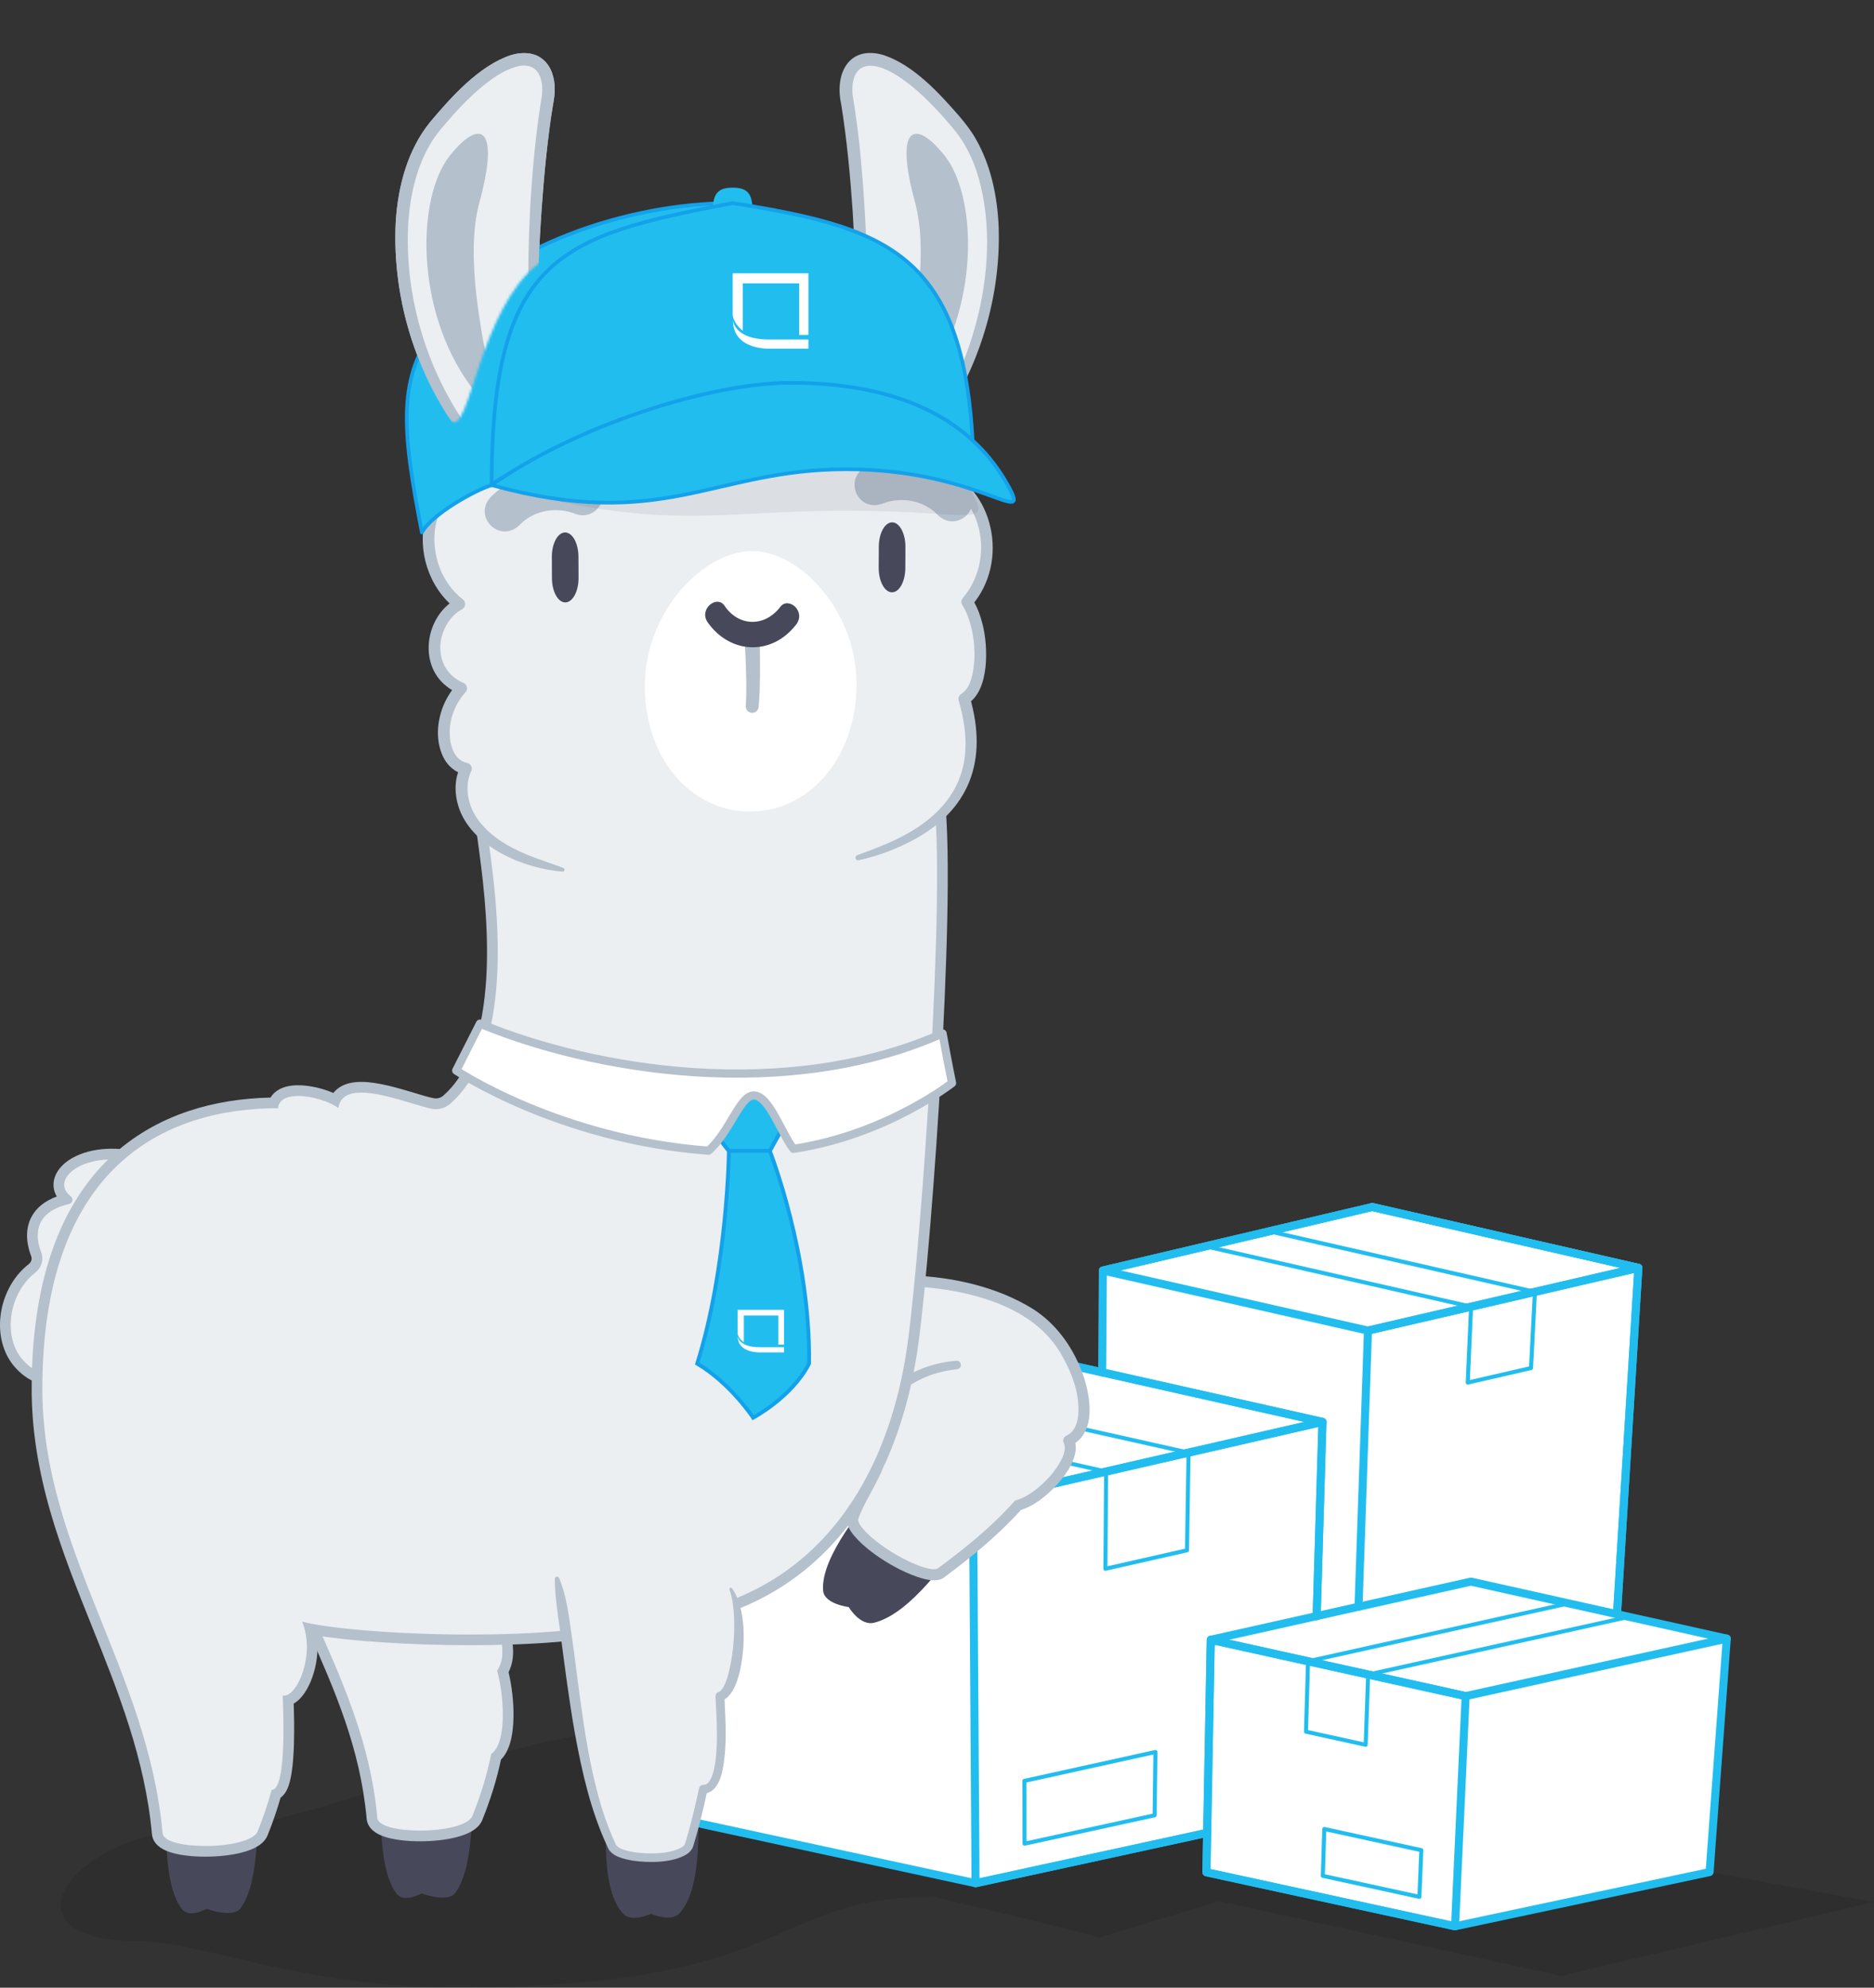 <svg width="747" height="792" viewBox="0 0 747 792" fill="none" xmlns="http://www.w3.org/2000/svg">
<rect x="0" y="0" width="747" height="792" fill="#333333" stroke="none"/>
<g clip-path="url(#clip0_9935_3234)">
<path opacity="0.1" d="M274.232 725.949C258.096 725.949 252.316 687.793 237.048 690.345C172.484 701.153 116.664 729.405 77.928 729.405C30.032 729.405 -3.156 773.485 55.719 773.485C80.279 773.485 119.22 791.869 181.86 791.869C318.572 791.869 304.176 755.801 372.38 755.801C421.608 767.529 438.256 771.953 438.256 771.953L485.932 757.553L622.272 787.273L746.968 757.861L681.464 745.925L579.996 767.529L480.896 746.009L481.188 730.293L388.868 750.369L274.232 725.949Z" fill="black"/>
<path d="M389.5 750.517L274.5 726.517L276.5 618.017L330.5 560.017L416.5 542.517L439.5 546.017V506.517L547.5 480.517L652.5 505.517L644.5 642.517L687.5 653.017L681.5 746.017L579 767.017L481.5 746.017V730.017L389.5 750.517Z" fill="white"/>
<path d="M644.555 643.169V643.165L653.079 505.177V505.173L546.979 480.929L505.895 490.613L500.035 491.993L439.615 506.233V506.237L439.335 546.801V546.805" stroke="#22BDEF" stroke-width="3.2" stroke-linecap="round" stroke-linejoin="round"/>
<path d="M653.079 505.177H653.071L611.835 514.741H611.831L586.407 520.637L545.291 530.173L541.519 640.201" stroke="#22BDEF" stroke-width="3.2" stroke-linecap="round" stroke-linejoin="round"/>
<path d="M644.555 643.169V643.165L653.079 505.177V505.173L546.979 480.929" stroke="#22BDEF" stroke-width="3.2" stroke-linecap="round" stroke-linejoin="round"/>
<path d="M610.279 545.097L611.835 514.741L586.407 520.637L585.055 550.885L610.279 545.097Z" stroke="#22BDEF" stroke-width="1.6" stroke-linecap="round" stroke-linejoin="round"/>
<path d="M545.291 530.173L439.615 506.237L546.979 480.929L653.079 505.177L545.291 530.173Z" stroke="#22BDEF" stroke-width="3.2" stroke-linecap="round" stroke-linejoin="round"/>
<path d="M586.407 520.637L611.835 514.741L505.891 490.613L480.567 496.585L586.407 520.637Z" stroke="#22BDEF" stroke-width="1.6" stroke-linecap="round" stroke-linejoin="round"/>
<path d="M481.186 730.293L388.866 750.369L255.502 721.537L248.906 567.609L301.666 555.245L315.702 551.953L334.346 547.581H334.35L387.45 535.137L439.334 546.801V546.805L527.15 566.549L524.838 643.929" stroke="#22BDEF" stroke-width="3.2" stroke-linecap="round" stroke-linejoin="round"/>
<path d="M481.186 730.293L388.866 750.369L387.866 598.501L439.062 586.757L440.91 586.333H440.914L456.386 582.781L473.77 578.793L527.15 566.549L524.838 643.929" stroke="#22BDEF" stroke-width="3.2" stroke-linecap="round" stroke-linejoin="round"/>
<path d="M473.147 617.717L473.771 578.793L440.915 586.333L440.631 625.081L473.147 617.717Z" stroke="#22BDEF" stroke-width="1.6" stroke-linecap="round" stroke-linejoin="round"/>
<path d="M460.246 723.301L460.57 698.081L408.366 709.585L408.398 734.621L460.246 723.301Z" stroke="#22BDEF" stroke-width="1.6" stroke-linecap="round" stroke-linejoin="round"/>
<path d="M387.866 598.501L248.902 567.609L387.45 535.137L527.154 566.549L387.866 598.501Z" stroke="#22BDEF" stroke-width="3.2" stroke-linecap="round" stroke-linejoin="round"/>
<path d="M440.914 586.333L473.77 578.793L334.346 547.585L301.666 555.245L440.914 586.333Z" stroke="#22BDEF" stroke-width="1.6" stroke-linecap="round" stroke-linejoin="round"/>
<path d="M482.627 653.361H482.623L481.187 730.293L480.895 746.009L579.995 767.529L681.463 745.925L688.311 652.917V652.913L688.087 652.865L688.027 652.853" stroke="#22BDEF" stroke-width="3.2" stroke-linecap="round" stroke-linejoin="round"/>
<path d="M480.895 746.009L579.995 767.529L584.223 675.805L545.367 667.221L524.283 662.565L521.407 661.929H521.403L482.627 653.361H482.623L481.187 730.293L480.895 746.009Z" stroke="#22BDEF" stroke-width="3.2" stroke-linecap="round" stroke-linejoin="round"/>
<path d="M520.582 689.989L544.37 695.217L545.366 667.221L524.282 662.565L521.406 661.929H521.398L520.582 689.989Z" stroke="#22BDEF" stroke-width="1.6" stroke-linecap="round" stroke-linejoin="round"/>
<path d="M527.295 747.429L527.883 728.757L566.567 737.201L565.783 755.801L527.295 747.429Z" stroke="#22BDEF" stroke-width="1.6" stroke-linecap="round" stroke-linejoin="round"/>
<path d="M482.627 653.361L521.399 661.929H521.407L524.283 662.565L545.367 667.221L584.223 675.805L688.311 652.917L688.087 652.865L688.027 652.853L649.311 644.225H649.307L644.555 643.169V643.165L625.251 638.865H625.247L586.323 630.193L541.519 640.201L524.839 643.929L482.627 653.361Z" stroke="#22BDEF" stroke-width="3.2" stroke-linecap="round" stroke-linejoin="round"/>
<path d="M524.282 662.565L545.366 667.221L649.306 644.225L644.554 643.165L625.25 638.865H625.246L521.406 661.929L524.282 662.565Z" stroke="#22BDEF" stroke-width="1.6" stroke-linecap="round" stroke-linejoin="round"/>
<path fill-rule="evenodd" clip-rule="evenodd" d="M385.669 610.893C378.193 620.417 363.273 642.869 348.469 646.569C342.801 647.985 338.321 640.337 338.321 640.337C338.321 640.337 328.561 639.153 328.113 633.821C326.977 620.289 344.637 599.801 352.057 590.353C357.869 582.953 392.477 602.221 385.669 610.893Z" fill="#47495A"/>
<path d="M349.772 564.081C348.876 565.673 343.184 574.545 349.344 585.489C344.96 594.629 342.388 597.889 339.96 604.505C337.164 612.133 368.864 631.381 375.036 626.773C384.596 619.637 395.684 611.057 405.788 599.785C415.544 597.217 429.884 581.257 425.98 574.041C437.688 568.661 431.308 543.125 418.24 529.685C398.492 509.381 349.504 504.245 312.628 517.833" fill="#EBEFF2"/>
<path d="M350.896 564.713C350.504 566.261 349.932 568.289 349.472 569.825C347.94 574.701 348.716 580.005 351.284 584.397C351.652 585.053 351.656 585.817 351.352 586.449C350.384 588.489 349.372 590.513 348.324 592.505C346.116 596.713 343.716 600.733 342.116 605.165C341.54 607.205 345.944 611.309 347.568 612.701C352.464 616.845 358.116 620.317 363.96 622.917C365.916 623.765 367.92 624.505 369.872 624.945C371.148 625.217 372.444 625.429 373.532 625.097C373.604 625.069 373.652 625.045 373.708 625.009C373.708 625.009 373.716 625.009 373.752 624.977L374.42 624.481C385.048 616.605 395.4 608.261 404.192 598.349C404.484 598.025 404.852 597.809 405.244 597.705C407.74 597.017 410.164 595.553 412.292 593.981C416.64 590.697 420.684 586.393 423.128 581.549C424.092 579.597 424.996 576.933 424.06 575.073C423.444 573.973 423.92 572.561 425.068 572.049C427.588 570.901 428.968 568.429 429.532 565.713C431.172 556.693 427.156 546.349 422.452 538.669C409.856 517.877 379.692 512.565 357.12 512.325C342.152 512.173 327.252 514.249 312.904 518.581C312.476 518.709 312.02 518.465 311.896 518.033C311.78 517.637 311.98 517.225 312.348 517.061C341.576 504.569 383.968 504.461 411.492 521.401C420.468 526.989 427.06 535.905 430.916 545.661C434.52 554.673 437.756 570.641 426.896 576.009L427.904 572.989C428.864 574.757 428.98 576.825 428.656 578.693C427.724 583.549 424.776 587.605 421.688 591.173C417.448 595.785 412.488 600.033 406.336 601.849L407.388 601.205C401.3 607.909 394.648 614.049 387.676 619.729C383.876 622.809 380.02 625.797 376.108 628.697C373.948 630.077 371.144 629.725 368.92 629.257C359.476 627.025 345.548 618.641 339.668 610.897C338.28 609.029 336.852 606.157 337.896 603.593L337.972 603.389L338.28 602.577C340.768 596.253 344.48 590.617 347.34 584.509L347.408 586.561C344.336 581.181 343.436 574.461 345.424 568.545C346.084 566.609 347.16 564.709 348.716 563.373C349.684 562.557 351.176 563.489 350.9 564.697L350.896 564.713Z" fill="#B4C0CB"/>
<path d="M347.647 566.333C347.647 566.333 355.307 546.321 381.351 543.873Z" fill="#EBEFF2"/>
<path d="M345.656 565.569C348.728 558.713 354.08 552.969 360.368 548.941C366.576 544.953 373.884 542.797 381.188 542.177C383.396 542.053 383.728 545.253 381.516 545.561C376.42 546.113 371.432 547.393 366.84 549.641C360.784 552.561 355.556 557.173 351.916 562.817C351.048 564.193 350.22 565.641 349.62 567.141C348.512 569.753 344.676 568.253 345.656 565.573V565.569Z" fill="#B4C0CB"/>
<path fill-rule="evenodd" clip-rule="evenodd" d="M324.784 559.825C324.788 570.073 325.88 593.009 317.836 602.417C314.664 606.129 307.344 602.621 307.344 602.621C307.344 602.621 300.168 606.225 297.048 602.645C288.896 593.301 290.736 570.157 290.732 559.825C290.732 550.417 324.78 551.797 324.784 559.825Z" fill="#47495A"/>
<path d="M307.056 582.405C304.632 582.405 292.42 582.137 289.86 576.845C275.86 547.897 270.34 479.913 267.372 443.389C267.232 441.661 267.096 440.013 266.972 438.457C266.54 433.177 268.084 428.581 271.568 424.801C277.236 418.649 287.92 415.117 300.88 415.117C320.112 415.117 341.216 423.173 342.444 438.105C343.104 446.113 342.988 456.745 342.104 469.717C342.104 469.721 342.112 469.729 342.116 469.733C346.42 476.597 346.652 494.293 342.548 502.953C341.252 505.689 339.72 507.097 338.332 507.801C338.344 507.997 338.356 508.205 338.368 508.405C339.112 520.777 339.512 537.877 334.408 543.509C333.664 544.333 332.8 544.925 331.856 545.269C329.408 557.661 326.868 568.201 324.492 575.817C322.588 581.925 310.668 582.401 307.06 582.401L307.056 582.405Z" fill="#EBEFF2"/>
<path d="M300.876 417.249C319.352 417.249 339.216 424.881 340.316 438.281C341.012 446.765 340.788 457.969 339.912 470.437C340.16 470.677 340.304 470.869 340.304 470.869C345.536 479.213 344.056 505.281 336.132 506.281C335.964 507.513 339.628 543.105 330.032 543.481C327.58 556.065 324.956 567.161 322.452 575.185C321.368 578.657 314.212 580.273 307.052 580.273C299.892 580.273 293.144 578.749 291.776 575.913C277.268 545.917 271.816 471.461 269.092 438.281C267.9 423.769 283.796 417.249 300.876 417.249ZM300.876 412.989C287.324 412.989 276.068 416.769 269.996 423.357C266.148 427.533 264.368 432.813 264.844 438.633C264.972 440.189 265.104 441.833 265.244 443.561C268.22 480.221 273.764 548.465 287.936 577.773C290.888 583.877 302.288 584.537 307.048 584.537C312.144 584.537 324.24 583.749 326.516 576.457C328.844 568.989 331.328 558.761 333.724 546.757C334.54 546.301 335.296 545.697 335.976 544.945C338.916 541.697 340.464 535.673 340.848 525.993C341.108 519.393 340.74 512.625 340.524 508.953C341.9 507.949 343.284 506.361 344.464 503.873C346.536 499.505 347.692 492.933 347.636 485.849C347.608 482.537 347.224 474.473 344.264 469.209C345.116 456.429 345.216 445.917 344.56 437.941C344.22 433.785 342.508 429.945 339.472 426.525C336.864 423.585 333.328 421.025 328.964 418.913C321.184 415.153 310.948 412.997 300.872 412.997L300.876 412.989Z" fill="#B4C0CB"/>
<path fill-rule="evenodd" clip-rule="evenodd" d="M188.232 706.233C188.236 717.773 189.292 743.593 181.508 754.193C178.44 758.369 167.98 754.421 167.98 754.421C167.98 754.421 161.036 758.477 158.016 754.449C150.128 743.925 151.908 717.869 151.904 706.233C151.904 695.641 188.228 697.193 188.232 706.233Z" fill="#47495A"/>
<path fill-rule="evenodd" clip-rule="evenodd" d="M167.392 731.537C161.836 731.537 148.852 730.857 148.28 724.541C145.684 695.997 135.072 671.997 124.812 648.785C109.996 615.277 94.68 580.629 101.968 531.089C103.288 522.117 110.9 517.177 123.4 517.177C135.172 517.177 150.824 521.405 166.348 528.773C182.008 536.209 194.648 545.509 201.02 554.289C205.424 560.357 206.808 566.021 205.144 571.133C196.192 598.573 196.82 619.353 198.108 636.673C198.336 639.733 199.268 643.053 200.168 646.265C202.04 652.937 203.968 659.829 200.452 666.021C202.936 675.449 204.488 694.093 197.74 700.045C196.076 708.077 193.636 716.029 190.292 724.325C187.524 731.189 170.732 731.537 167.392 731.537Z" fill="#EBEFF2"/>
<path d="M123.4 519.309C154.188 519.309 209.912 549.637 203.116 570.477C194.404 597.181 194.556 617.681 195.98 636.833C196.708 646.589 203.684 657.281 198.152 665.697C200.816 674.913 202.348 694.337 195.808 698.853C194.264 706.533 191.88 714.685 188.316 723.525C186.74 727.437 176.732 729.405 167.396 729.405C158.768 729.405 150.712 727.725 150.404 724.345C144.056 654.533 91.796 614.873 104.08 531.397C105.344 522.813 112.932 519.305 123.404 519.305M123.4 515.049C104.932 515.049 100.724 524.905 99.86 530.781C92.48 580.929 107.924 615.865 122.864 649.649C133.524 673.765 143.596 696.541 146.16 724.733C146.296 726.209 146.996 728.337 149.584 730.089C150.9 730.981 152.564 731.689 154.672 732.257C158.048 733.165 162.568 733.665 167.396 733.665C172.616 733.665 177.74 733.097 181.816 732.061C187.556 730.605 190.976 728.333 192.272 725.117C195.572 716.929 198.004 709.069 199.688 701.137C202.884 697.917 204.568 692.201 204.692 684.105C204.78 678.357 204.02 671.585 202.72 666.293C206.1 659.541 204.048 652.217 202.216 645.689C201.304 642.437 200.444 639.361 200.232 636.513C198.956 619.397 198.336 598.865 207.168 571.793C208.468 567.809 208.756 561.321 202.744 553.037C189.088 534.217 149.044 515.041 123.4 515.041V515.049Z" fill="#B4C0CB"/>
<path fill-rule="evenodd" clip-rule="evenodd" d="M20.372 549.725C15.68 549.725 11.536 547.689 7.712 543.509C3.632 539.049 1.636 532.477 2.236 525.477C2.924 517.461 6.848 509.957 12.736 505.401C14.48 504.053 15.184 501.765 14.452 499.841C12.412 494.501 12.408 489.665 14.432 485.857C16.468 482.029 20.456 479.333 26.288 477.837C23.744 475.577 22.86 472.653 23.86 469.709C25.836 463.889 34.392 459.825 44.664 459.825C52.064 459.825 60.012 461.893 67.648 465.801C73.968 469.033 78.472 475.301 79.7 482.561C81 490.265 79.392 502.761 64.324 518.521C43.132 540.685 30.396 549.725 20.372 549.725Z" fill="#EBEFF2"/>
<path d="M44.664 461.961C51.032 461.961 58.592 463.565 66.68 467.701C78.04 473.517 86.472 492.277 62.784 517.049C42.156 538.621 29.548 547.597 20.372 547.597C16.08 547.597 12.54 545.633 9.284 542.073C0.836 532.841 3.46 515.277 14.04 507.093C16.476 505.209 17.54 501.969 16.44 499.089C14.212 493.261 12.756 483.161 27.552 479.729C28.984 479.397 29.384 477.569 28.216 476.677C20.98 471.121 29.436 461.969 44.664 461.969M44.664 457.697C39.252 457.697 34.24 458.737 30.164 460.705C25.924 462.749 22.968 465.705 21.84 469.029C20.936 471.693 21.244 474.393 22.632 476.745C17.864 478.509 14.48 481.229 12.548 484.861C10.224 489.233 10.192 494.677 12.456 500.609C12.86 501.661 12.436 502.945 11.428 503.721C5.08 508.633 0.848 516.701 0.108 525.297C-0.544 532.889 1.652 540.049 6.132 544.949C10.384 549.597 15.04 551.861 20.364 551.861C31.036 551.861 44.216 542.629 65.856 519.997C81.536 503.597 83.18 490.397 81.796 482.213C80.456 474.293 75.532 467.453 68.616 463.913C60.68 459.849 52.396 457.705 44.66 457.705L44.664 457.697Z" fill="#B4C0CB"/>
<path fill-rule="evenodd" clip-rule="evenodd" d="M102.64 712.365C102.644 723.905 103.7 749.725 95.916 760.325C92.848 764.501 82.388 760.553 82.388 760.553C82.388 760.553 75.444 764.609 72.424 760.581C64.536 750.057 66.316 724.001 66.312 712.365C66.312 701.773 102.636 703.325 102.64 712.365Z" fill="#47495A"/>
<path d="M81.804 737.669C76.248 737.669 63.264 736.989 62.692 730.673C59.932 700.309 49.112 673.365 38.648 647.305C26.896 618.037 14.744 587.769 14.744 553.481C14.744 512.693 25 482.225 45.22 462.917C60.984 447.869 83.064 439.765 109.144 439.441C110.028 437.245 112.432 434.557 118.868 434.557C123.632 434.557 129.6 436.101 133.64 438.233C134.968 435.549 137.888 433.213 144.016 433.213C150.144 433.213 158.284 435.621 164.704 437.553C167.836 438.497 170.54 439.309 172.46 439.681C172.876 439.761 173.304 439.801 173.728 439.801C175.344 439.801 176.9 439.217 178.104 438.153C203.632 415.681 195.684 357.677 192.688 335.841C192.248 332.641 191.904 330.117 191.756 328.445C191.748 328.361 191.748 328.273 191.748 328.189C191.764 327.741 191.972 326.265 194.024 326.097C194.244 326.081 194.568 326.057 194.992 326.029C195.816 325.977 197.028 325.909 198.588 325.821C201.696 325.649 206.188 325.413 211.728 325.125C234.068 323.953 271.456 321.989 304.984 319.761C351.056 316.701 365.44 314.729 369.636 313.657C369.736 313.197 369.988 312.773 370.368 312.461C370.756 312.145 371.236 311.977 371.72 311.977C371.98 311.977 372.24 312.025 372.492 312.121C374.092 312.741 374.472 313.769 374.508 314.521C374.524 314.865 374.476 315.377 374.156 315.893C377.248 338.065 374.844 392.805 373.108 423.805C370.692 466.989 366.856 513.685 363.984 534.837C359.504 567.841 347.572 595.437 329.476 614.637C320.064 624.625 308.956 632.437 296.464 637.853C283.628 643.417 269.232 646.493 253.668 646.997C239.048 651.133 215.516 653.409 187.344 653.409C162.616 653.409 136.568 651.577 123.592 649.025C125.72 657.873 123.428 667.701 119.712 673.225C118.22 675.445 116.568 676.885 114.86 677.473C116.08 708.917 112.428 712.725 111.22 713.989C110.812 714.413 110.396 714.705 109.988 714.905C108.556 720.029 106.772 725.249 104.68 730.441C101.912 737.305 85.12 737.653 81.784 737.653L81.804 737.669Z" fill="#EBEFF2"/>
<path d="M371.732 314.121C372.572 314.445 372.592 314.789 371.9 315.137C371.844 314.789 371.788 314.449 371.732 314.121ZM371.9 315.137C377.52 351.201 367.196 495.441 361.888 534.569C353.136 599.045 316.292 642.989 253.356 644.893C236.988 649.581 211.744 651.297 187.364 651.297C158.368 651.297 130.596 648.873 120.452 646.137C125.704 659.025 118.764 675.665 113.116 675.665C112.968 675.665 112.82 675.653 112.676 675.629C112.708 677.317 114.684 713.185 108.332 713.185C108.316 713.185 108.296 713.185 108.28 713.185C106.864 718.425 105.052 723.893 102.728 729.661C101.152 733.573 91.144 735.541 81.808 735.541C73.18 735.541 65.124 733.861 64.816 730.481C58.888 665.269 16.88 617.445 16.88 553.481C16.88 465.317 65.088 441.561 110.8 441.561C111.176 437.997 114.628 436.689 118.876 436.689C124.62 436.689 131.824 439.081 134.86 441.525C135.52 436.901 139.168 435.345 144.024 435.345C152.948 435.345 165.956 440.597 172.068 441.773C172.624 441.881 173.184 441.933 173.74 441.933C175.852 441.933 177.912 441.173 179.524 439.757C209.588 413.293 195.056 341.505 193.892 328.265C193.9 327.965 361.628 320.341 371.904 315.137M371.732 309.857C370.764 309.857 369.804 310.189 369.028 310.821C368.68 311.109 368.384 311.445 368.144 311.813C365.696 312.321 360.292 313.157 348.416 314.285C337.512 315.321 322.624 316.465 304.168 317.689C270.824 319.897 233.764 321.841 211.624 323.005C206.02 323.301 201.596 323.533 198.484 323.701C196.848 323.793 195.664 323.861 194.872 323.909C194.432 323.937 194.092 323.961 193.868 323.977C190.624 324.237 189.68 326.705 189.632 328.121C189.628 328.293 189.632 328.465 189.644 328.633C189.796 330.357 190.144 332.905 190.588 336.133C193.54 357.657 201.376 414.837 176.704 436.557C175.888 437.277 174.832 437.673 173.736 437.673C173.448 437.673 173.156 437.645 172.872 437.589C171.056 437.241 168.272 436.401 165.328 435.513C158.772 433.537 150.612 431.081 144.024 431.081C140.592 431.081 137.86 431.725 135.664 433.049C134.568 433.709 133.636 434.533 132.876 435.493C128.692 433.653 123.356 432.421 118.876 432.421C115.884 432.421 113.36 432.961 111.372 434.025C109.848 434.841 108.648 435.969 107.82 437.325C96.216 437.581 85.356 439.353 75.508 442.597C63.268 446.629 52.584 452.945 43.756 461.369C23.096 481.093 12.62 512.081 12.62 553.473C12.62 569.089 15.092 585.189 20.176 602.701C24.676 618.201 30.776 633.393 36.676 648.089C47.08 674.005 57.84 700.805 60.572 730.857C60.708 732.333 61.408 734.461 63.996 736.213C65.312 737.105 66.976 737.813 69.084 738.381C72.46 739.289 76.98 739.789 81.804 739.789C87.028 739.789 92.148 739.221 96.224 738.185C101.964 736.729 105.384 734.457 106.68 731.241C108.692 726.249 110.424 721.225 111.836 716.285C112.168 716.045 112.484 715.773 112.78 715.465C114.7 713.465 116.72 709.457 117.168 694.893C117.356 688.729 117.2 682.517 117.068 678.809C118.488 677.997 120.012 676.633 121.504 674.413C123.848 670.929 125.58 666.033 126.252 660.989C126.584 658.497 126.76 655.233 126.28 651.661C140.172 653.945 164.36 655.537 187.364 655.537C207.364 655.537 235.076 654.417 254.016 649.113C269.752 648.577 284.32 645.445 297.332 639.805C310.088 634.273 321.432 626.297 331.044 616.093C340.364 606.205 348.088 594.193 354.008 580.393C359.796 566.901 363.868 551.669 366.116 535.117C368.992 513.917 372.836 467.153 375.256 423.917C376.976 393.129 379.36 338.961 376.368 316.209C376.66 315.425 376.672 314.733 376.656 314.409C376.612 313.497 376.192 311.257 373.284 310.125C372.784 309.929 372.26 309.837 371.74 309.837L371.732 309.857Z" fill="#B4C0CB"/>
<path fill-rule="evenodd" clip-rule="evenodd" d="M278.352 719.749C278.36 729.997 279.536 752.933 270.86 762.341C267.44 766.053 259.548 762.545 259.548 762.545C259.548 762.545 251.816 766.149 248.448 762.569C239.66 753.225 241.644 730.081 241.64 719.749C241.64 710.341 278.344 711.721 278.348 719.749H278.352Z" fill="#47495A"/>
<path d="M222.008 628.961C228.176 658.689 229.512 705.845 244.02 735.841C246.8 741.589 272.56 741.957 274.696 735.113C276.548 729.177 278.468 721.549 280.332 712.885C290.624 713.201 286.764 677.409 287 675.841C293.564 674.877 297.78 645.025 291.272 633.097" fill="#EBEFF2"/>
<path d="M222.871 628.781C225.567 635.173 226.539 642.301 227.523 649.113C231.023 672.913 232.879 697.101 239.827 720.213C241.387 725.261 243.283 730.305 245.547 735.081C246.755 736.933 250.679 737.637 252.863 738.025C258.447 738.821 267.003 738.901 271.879 735.969C272.611 735.433 272.975 735.053 273.147 734.361C273.259 734.021 273.591 732.893 273.703 732.521C275.631 725.957 277.211 719.257 278.671 712.533C278.847 711.725 279.571 711.173 280.367 711.189C284.887 711.153 285.511 699.277 285.691 695.749C285.975 689.381 285.587 682.905 285.223 676.529C285.211 676.293 285.203 675.829 285.243 675.581C285.327 674.757 285.999 674.241 286.743 674.085C290.339 671.701 291.947 659.549 292.343 655.173C292.671 651.513 292.743 647.829 292.587 644.161C292.411 640.501 292.003 636.845 290.787 633.369C290.675 633.077 290.831 632.745 291.127 632.641C291.363 632.557 291.619 632.641 291.763 632.837C292.947 634.429 293.783 636.253 294.423 638.109C296.311 643.669 296.643 649.645 296.351 655.453C295.987 661.541 294.531 672.817 289.391 676.757C288.831 677.145 288.107 677.505 287.263 677.601L288.763 676.105C289.211 686.097 289.983 696.265 287.823 706.137C287.019 709.741 284.819 714.785 280.283 714.585L281.999 713.245C280.391 720.653 278.639 728.073 276.403 735.365C276.043 736.817 274.859 738.097 273.807 738.773C268.171 742.329 258.731 742.293 252.339 741.393C248.823 740.769 243.683 739.777 242.199 735.965C235.511 721.717 232.015 706.189 229.187 690.801C226.763 677.161 225.047 663.413 223.243 649.709C222.339 642.953 221.163 635.993 221.147 629.141C221.143 628.641 221.543 628.233 222.043 628.233C222.419 628.233 222.739 628.457 222.875 628.781H222.871Z" fill="#B4C0CB"/>
<path fill-rule="evenodd" clip-rule="evenodd" d="M224.392 346.557C179.68 337.065 182.152 312.601 185.744 306.269C175.652 304.461 173.12 286.021 183.828 274.241C167.952 267.261 171.588 246.841 183.072 240.681C175.468 234.741 170.612 225.037 170.84 214.165C171.192 197.553 183.552 187.149 198.404 182.913C202.044 171.009 220.424 144.801 280.42 146.065C353.392 147.605 370.544 171.125 373.692 188.101C385.428 192.585 393.704 204.737 393.408 218.857C393.236 226.949 390.276 234.277 385.54 239.809C392.952 251.513 392.408 274.237 384.38 278.465C391.208 302.345 387.848 328.541 341.96 341.761" fill="#EBEFF2"/>
<path d="M224.236 347.285C209.14 346.145 188.928 337.821 183.208 322.657C181.128 317.053 180.84 310.561 183.716 305.121L185.332 308.561C181.484 307.937 178.232 304.945 176.636 301.549C173.576 295.081 174.144 287.737 176.68 281.309C177.96 278.145 179.804 275.205 182.104 272.673L182.888 276.373C181.144 275.597 179.452 274.621 177.928 273.385C166.52 264.433 169.688 245.293 181.972 238.629L181.64 242.517C170.912 234.197 166.216 219.441 169.568 206.377C172.024 196.505 179.664 188.613 188.62 184.225C191.556 182.733 194.636 181.581 197.768 180.673L196.18 182.233C197.56 177.809 199.888 173.857 202.7 170.253C222.676 145.837 258.216 142.669 287.624 143.969C318.108 145.417 368.632 151.489 375.988 187.681L374.528 185.929C396.516 194.381 402.432 223.917 387.312 241.329L387.512 238.569C389.54 241.797 390.808 245.293 391.688 248.821C393.936 257.621 394.492 275.377 385.472 280.529L386.624 277.829C393.856 302.917 386.688 323.037 363.04 335.225C356.44 338.665 349.44 341.205 342.256 342.765C341.692 342.889 341.136 342.529 341.012 341.965C340.9 341.449 341.192 340.933 341.676 340.761C345.076 339.513 348.456 338.261 351.768 336.881C373.02 328.309 387.908 313.913 384.384 289.433C383.916 285.961 383.12 282.513 382.144 279.109C381.828 278.025 382.352 276.913 383.3 276.409C387.816 273.657 388.52 264.641 388.432 259.685C388.356 256.401 387.94 253.105 387.164 249.933C386.38 246.769 385.236 243.689 383.576 241.057C383.02 240.173 383.132 239.057 383.776 238.301C390.04 231.029 392.436 220.721 390.372 211.373C388.416 202.057 381.82 193.665 372.868 190.281C372.084 189.981 371.556 189.301 371.412 188.533C370.68 184.593 369.224 180.813 367.116 177.405C355.936 159.925 332.16 154.009 312.78 150.945C279.192 146.525 229.916 144.385 206.368 173.133C203.912 176.265 201.816 179.833 200.636 183.601C200.396 184.385 199.78 184.949 199.048 185.161C180.46 190.365 168.708 205.221 174.732 224.765C176.536 230.297 179.952 235.301 184.512 238.857C185.524 239.649 185.708 241.109 184.916 242.125C184.712 242.385 184.452 242.597 184.18 242.745C181.58 244.141 179.408 246.437 177.908 249.117C173.172 257.605 175.384 268.193 184.784 272.121C186.224 272.729 186.616 274.685 185.56 275.813C181.708 280.037 179.384 285.709 179.244 291.421C179.128 296.397 180.764 302.837 186.164 303.981C187.432 304.209 188.272 305.425 188.044 306.693C187.996 306.957 187.908 307.201 187.78 307.425C187.312 308.277 186.952 309.401 186.716 310.529C185.488 316.449 187.42 322.657 191.116 327.393C195.812 333.429 202.688 337.449 209.696 340.389C214.524 342.373 219.536 343.945 224.556 345.841C225.36 346.129 225.096 347.353 224.248 347.293L224.236 347.285Z" fill="#B4C0CB"/>
<path fill-rule="evenodd" clip-rule="evenodd" d="M336.204 170.721C349.18 133.533 340.78 57.369 337.62 39.965C334.46 22.557 349.616 10.465 382.336 50.149C407.536 80.709 396.412 151.045 357.404 186.965" fill="#EBEFF2"/>
<path d="M335.684 170.541C336.408 163.413 338.148 156.273 339.032 149.209C341.76 127.721 341.184 105.917 339.896 84.329C338.908 69.941 337.564 55.489 335.268 41.261C332.68 29.233 338.416 17.893 352.188 21.937C364.256 25.929 374.536 37.265 382.62 46.577C385.052 49.441 387.416 52.521 389.212 55.817C394.776 65.689 397.232 76.977 397.976 88.177C399.568 117.677 390.188 147.565 372.996 171.477C370.824 174.449 368.508 177.321 366.052 180.065C363.596 182.809 361.032 185.497 357.972 187.577C357.164 188.073 356.236 187.157 356.84 186.345C359.068 183.517 361.624 180.969 363.94 178.221C387.692 150.521 400.832 103.005 389.136 67.789C387.132 62.033 384.364 56.585 380.512 51.877C375.4 45.709 369.892 39.681 363.804 34.637C358.992 30.677 348.568 23.097 342.68 27.553C339.88 29.921 339.496 34.305 339.876 37.857C341.196 45.929 342.276 54.065 343.036 62.197C345.684 91.277 346.976 120.721 342.964 149.761C342.288 154.265 341.52 158.929 340.136 163.277C339.272 165.929 338.176 168.501 336.72 170.901C336.564 171.165 336.22 171.253 335.956 171.097C335.756 170.977 335.656 170.757 335.688 170.537L335.684 170.541Z" fill="#B4C0CB"/>
<path fill-rule="evenodd" clip-rule="evenodd" d="M376.468 61.929C364.58 47.101 356.444 50.173 364.724 80.545C370.988 103.525 362.632 136.669 360.896 149.337C359.156 162.001 363.552 160.257 368.36 153.669C390.54 123.277 389.768 78.509 376.472 61.929H376.468Z" fill="#B4C0CB"/>
<path fill-rule="evenodd" clip-rule="evenodd" d="M248.18 152.397C248.18 152.397 238.212 99.393 270.784 87.921C303.356 76.453 294.104 117.273 290.516 126.025C308.696 106.845 341.22 116.673 320.852 141.945C362.816 152.021 352.78 190.101 338.784 180.629C326.72 172.465 319.104 173.053 319.104 173.053C319.104 173.053 333.396 194.085 318.54 199.237C298.368 206.237 287.136 158.989 252.908 179.197" fill="#EBEFF2"/>
<path fill-rule="evenodd" clip-rule="evenodd" d="M198.435 186.961C159.431 151.041 148.307 80.705 173.503 50.145C206.223 10.465 221.379 22.553 218.219 39.961C215.059 57.369 206.659 133.533 219.635 170.717" fill="#EBEFF2"/>
<path d="M198.064 187.365C194.052 185.033 190.604 181.805 187.6 178.293C167.004 153.385 156.084 120.461 157.76 88.169C158.664 74.229 162.452 59.741 171.42 48.677C179.756 38.757 191.016 26.117 203.664 21.969C207.692 20.669 212.908 20.685 216.36 23.645C219.82 26.445 221.108 31.181 221.116 35.389C221.156 37.293 220.856 39.453 220.516 41.249C219.9 44.757 219.396 48.341 218.936 51.917C218.016 59.089 217.264 66.289 216.656 73.497C214.532 99.553 213.228 125.965 216.728 151.945C217.088 154.497 217.584 157.397 218.108 159.913C218.8 163.389 219.84 166.937 220.428 170.441C220.52 170.909 220.204 171.373 219.724 171.441C219.356 171.497 219.008 171.305 218.848 170.993C216.336 166.013 215.34 160.521 214.232 155.121C210.076 131.693 210.124 107.717 211.272 84.041C212.08 69.425 213.344 54.873 215.632 40.397C217.288 32.461 215.164 23.645 205.116 26.785C200.264 28.333 196.028 31.353 192.036 34.629C186.592 39.173 181.696 44.421 177.08 49.837C175.42 51.773 173.7 53.929 172.34 56.069C166.22 65.721 163.592 77.189 162.752 88.501C160.992 118.693 170.588 149.677 188.892 173.741C191.06 176.501 193.424 179.361 195.568 182.145C196.68 183.597 197.796 185.029 198.812 186.565C198.98 186.825 198.908 187.173 198.648 187.341C198.464 187.461 198.24 187.457 198.064 187.357V187.365Z" fill="#B4C0CB"/>
<path fill-rule="evenodd" clip-rule="evenodd" d="M187.484 153.669C192.288 160.253 196.684 162.001 194.948 149.337C193.208 136.673 184.856 103.525 191.12 80.545C199.4 50.169 191.264 47.101 179.376 61.929C166.08 78.509 165.308 123.277 187.488 153.669H187.484Z" fill="#B4C0CB"/>
<path fill-rule="evenodd" clip-rule="evenodd" d="M300.376 219.553C319.436 219.953 342.048 244.345 341.428 273.829C340.808 303.313 321.48 323.849 298.188 323.361C274.892 322.869 256.452 301.537 257.072 272.053C257.692 242.569 281.316 219.153 300.376 219.557V219.553Z" fill="white"/>
<path d="M296.852 254.181C296.892 254.445 296.952 254.677 297.084 254.981C294.22 255.949 304.768 256.793 302.5 255.089C302.788 254.497 302.788 254.113 302.804 254.041L302.812 253.921V253.841C302.812 253.841 302.812 253.849 302.812 253.853V254.021C302.824 254.785 302.848 256.257 302.864 257.037C302.968 262.861 303.024 268.773 302.828 274.597C302.744 276.957 302.628 279.317 302.38 281.729C302.236 283.137 300.98 284.161 299.572 284.017C298.188 283.877 297.172 282.657 297.28 281.277C297.58 276.781 297.5 272.153 297.388 267.613C297.28 263.101 297.004 258.321 296.808 253.801C296.808 253.665 296.816 253.461 296.84 253.325C296.816 253.461 296.896 252.829 297.132 252.393C294.864 250.685 305.416 251.529 302.552 252.505C303.408 254.349 302.224 256.565 300.192 256.797C298.544 256.997 297.048 255.825 296.848 254.181H296.852Z" fill="#B4C0CB"/>
<path fill-rule="evenodd" clip-rule="evenodd" d="M282.192 248.125C291.264 260.761 307.716 261.329 317.344 248.865C321.436 243.569 314.264 237.561 311.044 241.801C304.964 249.809 294.54 249.889 288.784 241.333C285.812 236.913 278.288 242.689 282.192 248.125Z" fill="#47495A"/>
<path fill-rule="evenodd" clip-rule="evenodd" d="M225.229 212.153C228.161 212.113 230.557 216.437 230.581 221.813L230.621 230.221C230.649 235.597 228.293 239.989 225.361 240.029C222.429 240.069 220.033 235.745 220.009 230.369L219.969 221.961C219.941 216.585 222.297 212.193 225.229 212.153Z" fill="#47495A"/>
<path d="M195.784 197.881C200.828 192.893 207.416 189.393 214.368 188.105C221.264 186.753 228.372 187.361 234.98 189.761C239.148 191.269 241.3 195.881 239.776 200.041C238.256 204.197 233.66 206.333 229.504 204.813C227.588 204.045 225.532 203.541 223.428 203.365C219.44 202.997 215.304 203.737 211.808 205.629C210.964 206.085 210.12 206.621 209.352 207.193C208.412 207.921 207.564 208.773 206.696 209.581C198.66 216.501 188.304 205.417 195.78 197.881H195.784Z" fill="#B4C0CB"/>
<path fill-rule="evenodd" clip-rule="evenodd" d="M360.916 217.941L360.876 226.349C360.848 231.725 358.452 236.049 355.524 236.009C352.592 235.969 350.24 231.577 350.264 226.201L350.304 217.793C350.332 212.417 352.728 208.093 355.656 208.133C358.588 208.173 360.94 212.565 360.916 217.941Z" fill="#47495A"/>
<path d="M373.708 205.109C369.564 200.777 363.412 198.761 357.452 199.341C355.424 199.513 353.42 199.985 351.568 200.717C341.432 204.237 335.932 189.921 345.84 185.757C355.768 182.101 367.08 182.621 376.496 187.549C378.86 188.789 381.088 190.329 383.132 192.045C383.792 192.641 384.448 193.245 385.1 193.853C392.784 201.753 381.596 212.857 373.704 205.105L373.708 205.109Z" fill="#B4C0CB"/>
<path fill-rule="evenodd" clip-rule="evenodd" d="M306.836 458.557L314.288 445.137L300.212 434.761L282.396 448.113L290.548 458.577C290.548 458.577 290.076 504.601 277.928 543.329C291.256 551.225 300.216 564.873 300.216 564.873C300.216 564.873 315.684 556.693 322.504 543.329C323.124 499.817 306.844 458.561 306.844 458.561L306.836 458.557Z" fill="#22BDEF" stroke="#13A2EA" stroke-width="1.54" stroke-miterlimit="10"/>
<path fill-rule="evenodd" clip-rule="evenodd" d="M306.836 458.557L314.284 445.137L300.208 434.757L282.392 448.109L290.54 458.577L306.836 458.557Z" fill="#22BDEF" stroke="#13A2EA" stroke-width="1.54" stroke-miterlimit="10"/>
<path d="M312.544 521.909H294.012V531.317C294.012 531.317 294.172 533.013 296.16 534.585C296.252 534.649 296.364 534.729 296.5 534.813V524.181H310.284V535.761H312.544V521.905V521.909Z" fill="white"/>
<path d="M312.544 538.869H303.008C303.008 538.869 294.08 539.221 294.08 532.501C294.08 532.501 294.372 536.801 302.848 536.801H312.544V538.869Z" fill="white"/>
<path fill-rule="evenodd" clip-rule="evenodd" d="M191.328 407.861C236.16 426.497 313.212 439.537 375.72 411.777C377.936 424.089 379.496 431.553 379.496 431.553C379.496 431.553 353.144 452.245 316.26 457.761C311.276 451.233 306.56 436.485 300.444 436.485C294.932 436.485 290.976 450.977 282.408 458.497C222.852 454.053 181.856 426.569 181.856 426.569L191.324 407.861H191.328Z" fill="white" stroke="#B4C0CB" stroke-width="3.264" stroke-linecap="round" stroke-linejoin="round"/>
<path opacity="0.1" fill-rule="evenodd" clip-rule="evenodd" d="M314.997 164.717C282.549 164.717 229.057 169.929 195.973 193.285C264.385 212.157 284.281 203.509 337.341 203.509C390.401 203.509 395.969 211.405 385.857 193.285C372.833 169.953 362.693 164.717 314.997 164.717Z" fill="#47495A"/>
<path fill-rule="evenodd" clip-rule="evenodd" d="M292.053 80.909C249.625 80.909 198.869 98.457 174.757 129.005C158.241 149.929 160.065 170.497 168.177 212.153C172.165 204.837 189.197 195.393 195.973 193.281C253.465 175.377 370.041 179.305 388.133 193.281C388.133 101.789 329.537 88.801 292.053 80.909Z" fill="#22BDEF" stroke="#13A2EA" stroke-width="1.476" stroke-linecap="round" stroke-linejoin="round"/>
<path fill-rule="evenodd" clip-rule="evenodd" d="M292.053 74.777C287.197 74.777 284.213 76.313 284.213 83.033C286.061 81.493 298.061 81.501 299.897 83.033C299.897 76.309 296.909 74.777 292.057 74.777H292.053Z" fill="#22BDEF"/>
<path fill-rule="evenodd" clip-rule="evenodd" d="M292.053 80.909C223.853 93.981 195.973 101.789 195.973 193.281C218.633 172.333 365.645 172.409 388.133 193.281C388.133 101.789 356.377 91.157 292.053 80.909Z" fill="#22BDEF" stroke="#13A2EA" stroke-width="1.476" stroke-linecap="round" stroke-linejoin="round"/>
<path fill-rule="evenodd" clip-rule="evenodd" d="M314.997 152.537C282.549 152.537 229.057 169.929 195.973 193.281C264.385 212.153 284.281 186.961 337.341 186.961C390.401 186.961 411.821 211.401 401.709 193.281C388.685 169.949 362.693 152.537 314.997 152.537Z" fill="#22BDEF" stroke="#13A2EA" stroke-width="1.476" stroke-linecap="round" stroke-linejoin="round"/>
<path d="M322.245 108.881H292.049V125.557C292.049 125.557 292.305 128.561 295.545 131.349C295.693 131.457 295.877 131.605 296.097 131.753V112.917H318.557V133.441H322.241V108.885L322.245 108.881Z" fill="white"/>
<path d="M322.244 138.933H306.704C306.704 138.933 292.16 139.557 292.16 127.645C292.16 127.645 292.64 135.269 306.448 135.269H322.244V138.933Z" fill="white"/>
<mask id="mask0_9935_3234" style="mask-type:luminance" maskUnits="userSpaceOnUse" x="142" y="0" width="93" height="169">
<path d="M179.792 167.777C187.272 173.897 190.984 122.725 214.9 104.873C220.128 97.069 235.3 28.709 234.96 15.109C234.62 1.509 185.38 -8.691 160.02 13.409C134.656 35.509 132.76 129.293 179.796 167.773L179.792 167.777Z" fill="white"/>
</mask>
<g mask="url(#mask0_9935_3234)">
<path fill-rule="evenodd" clip-rule="evenodd" d="M198.436 186.961C159.432 151.041 148.308 80.705 173.504 50.145C206.224 10.465 221.38 22.553 218.22 39.961C215.06 57.369 206.66 133.533 219.636 170.717" fill="#EBEFF2"/>
<path d="M198.064 187.365C194.052 185.033 190.604 181.805 187.6 178.293C167.004 153.385 156.084 120.461 157.76 88.169C158.664 74.229 162.452 59.741 171.42 48.677C179.756 38.757 191.016 26.117 203.664 21.969C207.692 20.669 212.908 20.685 216.36 23.645C219.82 26.445 221.108 31.181 221.116 35.389C221.156 37.293 220.856 39.453 220.516 41.249C219.9 44.757 219.396 48.341 218.936 51.917C218.016 59.089 217.264 66.289 216.656 73.497C214.532 99.553 213.228 125.965 216.728 151.945C217.088 154.497 217.584 157.397 218.108 159.913C218.8 163.389 219.84 166.937 220.428 170.441C220.52 170.909 220.204 171.373 219.724 171.441C219.356 171.497 219.008 171.305 218.848 170.993C216.336 166.013 215.34 160.521 214.232 155.121C210.076 131.693 210.124 107.717 211.272 84.041C212.08 69.425 213.344 54.873 215.632 40.397C217.288 32.461 215.164 23.645 205.116 26.785C200.264 28.333 196.028 31.353 192.036 34.629C186.592 39.173 181.696 44.421 177.08 49.837C175.42 51.773 173.7 53.929 172.34 56.069C166.22 65.721 163.592 77.189 162.752 88.501C160.992 118.693 170.588 149.677 188.892 173.741C191.06 176.501 193.424 179.361 195.568 182.145C196.68 183.597 197.796 185.029 198.812 186.565C198.98 186.825 198.908 187.173 198.648 187.341C198.464 187.461 198.24 187.457 198.064 187.357V187.365Z" fill="#B4C0CB"/>
<path fill-rule="evenodd" clip-rule="evenodd" d="M187.484 153.669C192.288 160.253 196.684 162.001 194.948 149.337C193.208 136.673 184.856 103.525 191.12 80.545C199.4 50.169 191.264 47.101 179.376 61.929C166.08 78.509 165.308 123.277 187.488 153.669H187.484Z" fill="#B4C0CB"/>
</g>
</g>
<defs>
<clipPath id="clip0_9935_3234">
<rect width="746.968" height="791.352" fill="white" transform="translate(0 0.517)"/>
</clipPath>
</defs>
</svg>
